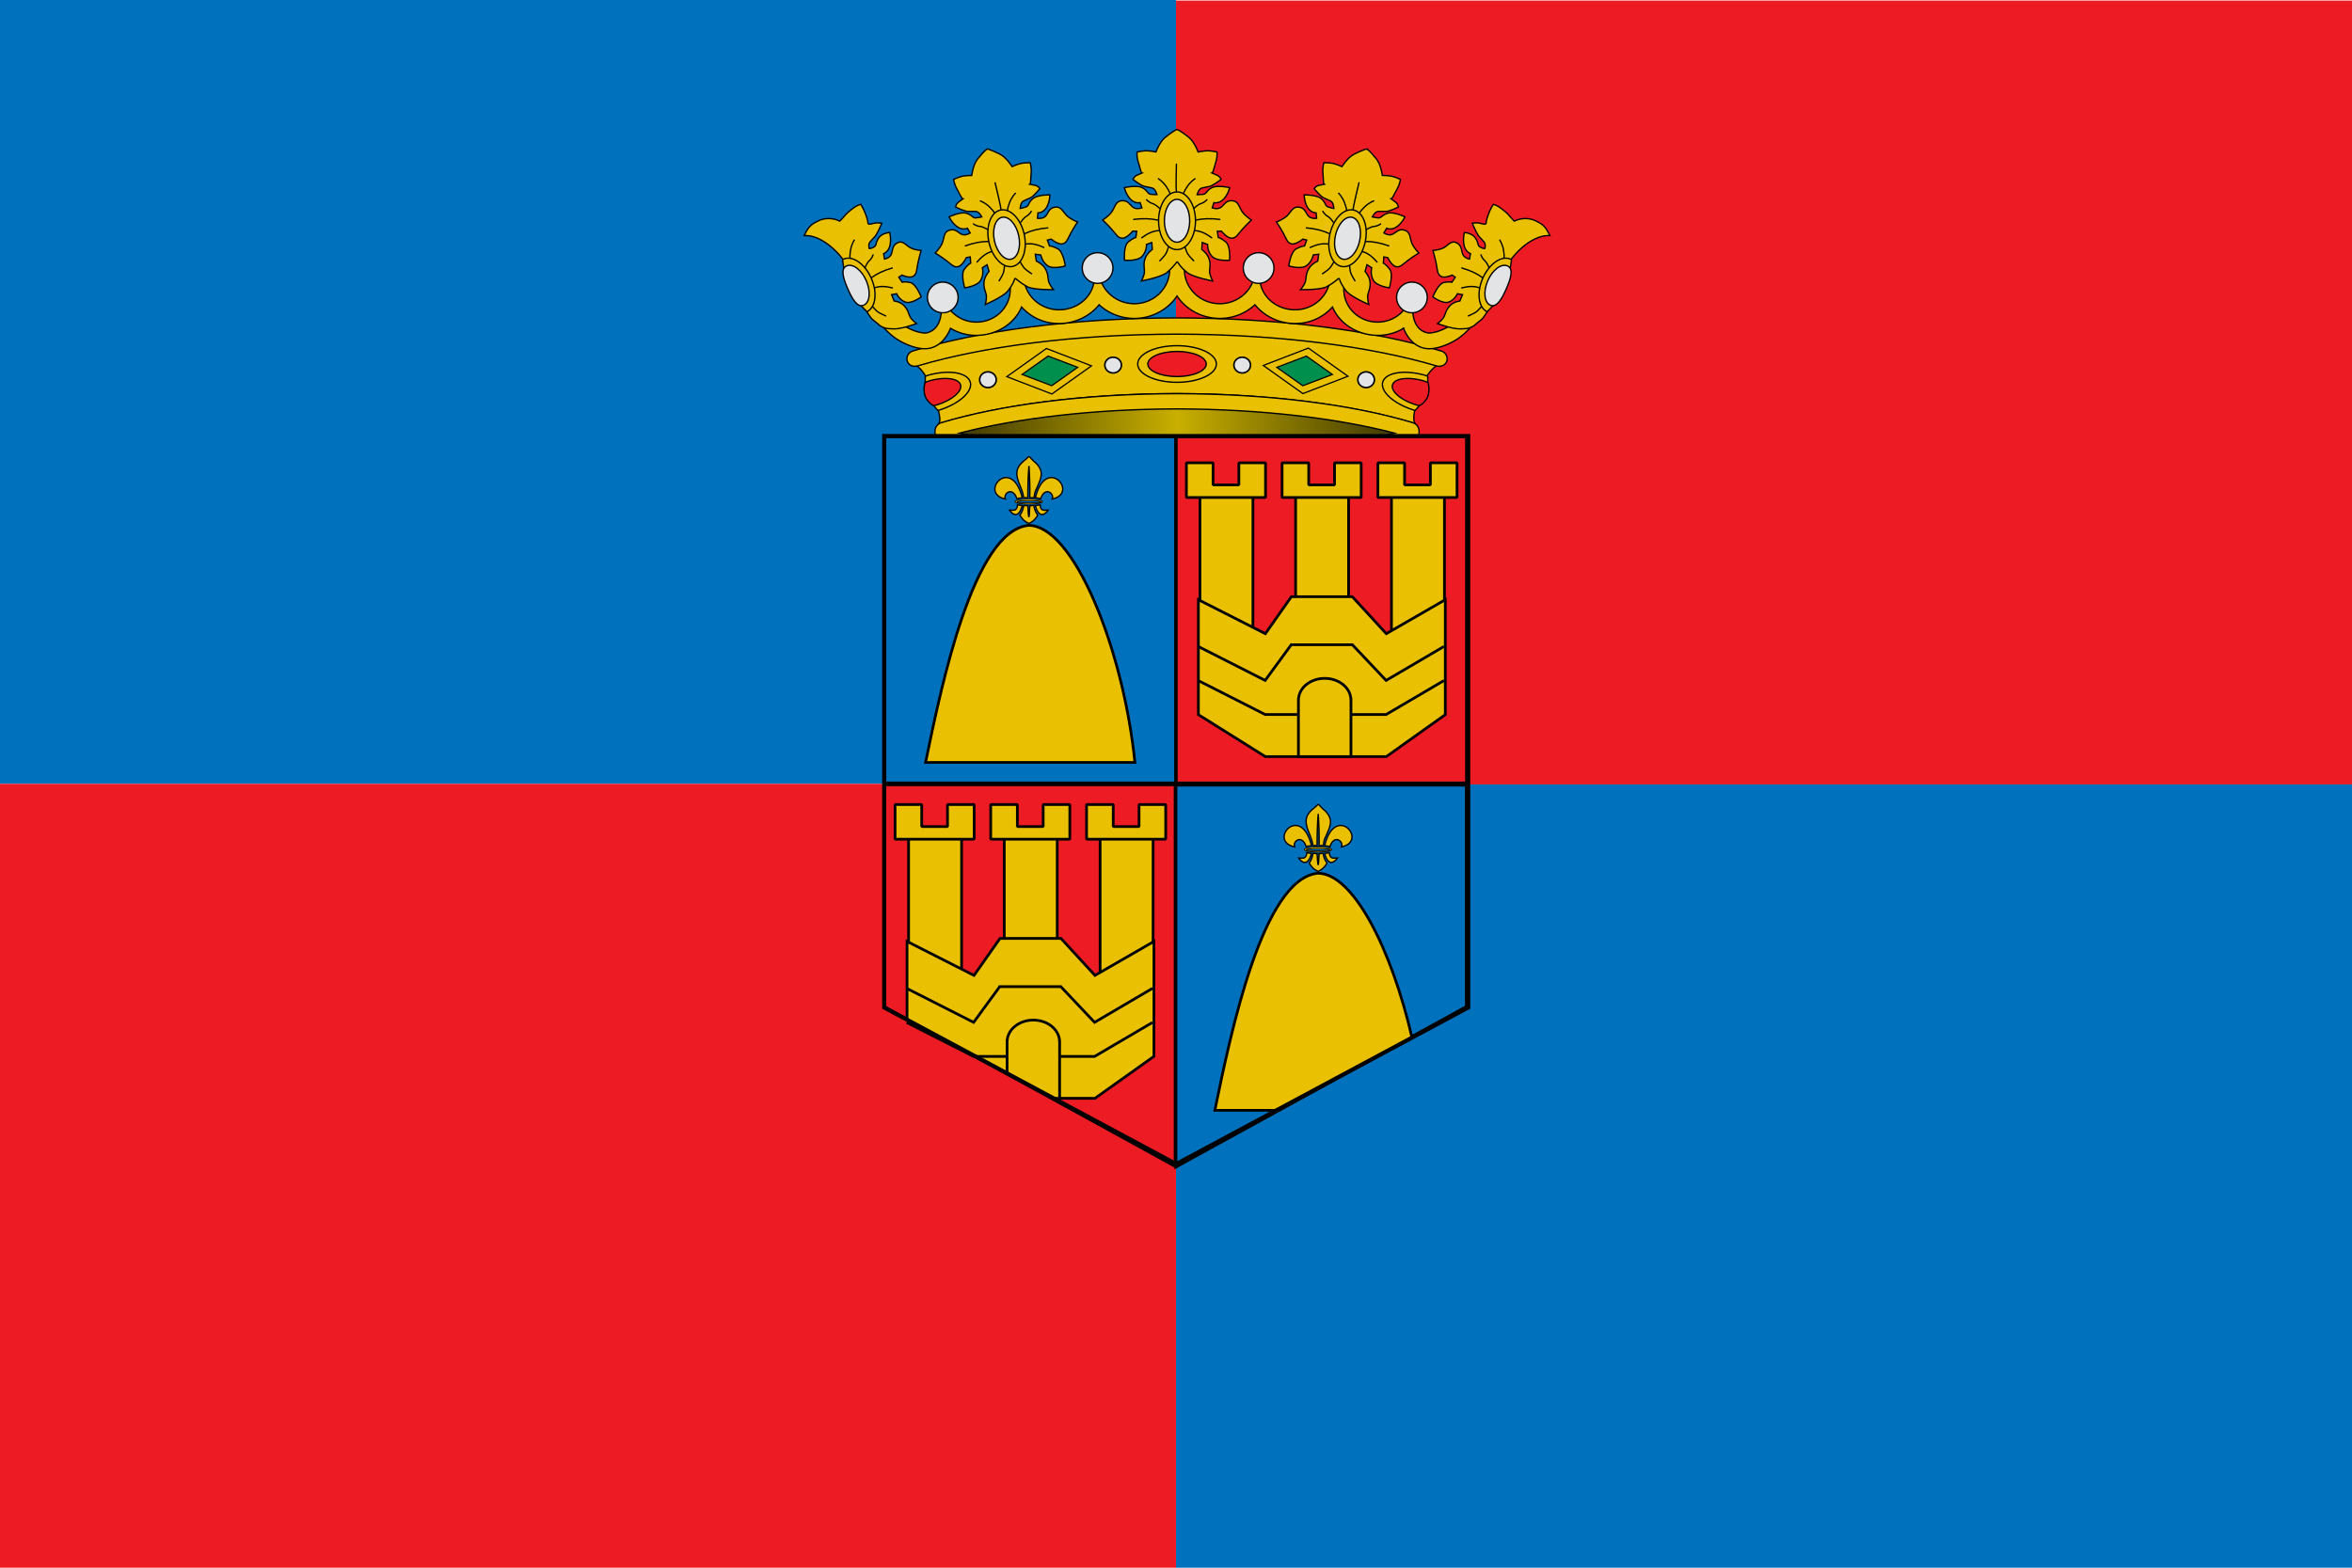 <svg xmlns="http://www.w3.org/2000/svg" xmlns:xlink="http://www.w3.org/1999/xlink" width="1200" height="800" version="1.0"><defs><linearGradient y2="343.12" x2="416.203" y1="343.12" x1="133.797" gradientTransform="translate(10.214 484.986)" gradientUnits="userSpaceOnUse" id="b" xlink:href="#a"/><linearGradient id="a"><stop style="stop-color:#403800;stop-opacity:1" offset="0"/><stop offset=".5" style="stop-color:#c8af00;stop-opacity:1"/><stop style="stop-color:#403900;stop-opacity:1" offset="1"/></linearGradient></defs><path style="fill:#0071bc;fill-opacity:1;fill-rule:evenodd;stroke:none;stroke-width:1px;stroke-linecap:butt;stroke-linejoin:miter;stroke-opacity:1" d="M0 0h600v400H0zM600 400h600v400H600z"/><path style="fill:#ed1c24;fill-opacity:1;fill-rule:evenodd;stroke:none;stroke-width:1px;stroke-linecap:butt;stroke-linejoin:miter;stroke-opacity:1" d="M600 .286h600v400H600zM0 400h600v400H0z"/><path style="font-size:12px;fill:#eac102;fill-opacity:1;stroke:#000;stroke-width:.877;stroke-miterlimit:4;stroke-dasharray:none;stroke-opacity:1" d="M284.706 674.39c-60.776.118-115.325 7.736-153.721 19.56 3.19-1.514-1.526-15.077-5.491-25.3-4.796-12.364-11.837-14.189-11.837-14.189 42.449-12.539 105.54-21.384 171.306-21.467 65.79.083 129.206 8.641 171.66 21.18 0 0-8.396 2.745-13.19 15.11-3.963 10.222-7.19 23.152-3.995 24.666-38.39-11.824-93.96-19.442-154.732-19.56" transform="matrix(.79 0 0 .79 375.21 -331.925)"/><path style="font-size:12px;fill:#eac102;fill-opacity:1;stroke:#000;stroke-width:.877;stroke-miterlimit:4;stroke-dasharray:none;stroke-opacity:1" d="M285.074 636.008c-65.767.104-124.857 7.929-167.306 20.488-2.83.848-5.823-.262-6.74-2.94-.917-2.681.606-5.758 3.436-6.626 42.632-13.076 103.246-21.286 170.624-21.424 67.394.123 128.24 8.348 170.876 21.424 2.83.868 4.354 3.945 3.436 6.627-.922 2.677-3.915 3.787-6.74 2.939-42.454-12.559-101.795-20.384-167.586-20.488" transform="matrix(.79 0 0 .79 375.21 -331.925)"/><path style="font-size:12px;fill:#eac102;fill-opacity:1;stroke:#000;stroke-width:.877;stroke-miterlimit:4;stroke-dasharray:none;stroke-opacity:1" d="m285.324 585.405 5.756 1.081c-.928 2.38-1.12 4.979-1.12 7.717 0 12.201 10.256 22.129 22.881 22.129 10.134 0 18.765-6.414 21.73-15.275.332.235 2.182-8.003 3.137-7.903.8.086.716 8.56 1.012 8.406 1.465 11.158 11.44 18.707 22.67 18.707 12.606 0 22.83-9.875 22.83-22.1a19.8 19.8 0 0 0-.174-2.7l7.165-7.257 3.85 9.248c-1.532 2.905-2.14 6.165-2.14 9.66 0 11.665 9.763 21.1 21.817 21.1 7.582 0 14.241-3.73 18.152-9.387l4.584-5.96-.033 7.31c0 7.342 3.035 13.93 10.046 15.092 0 0 8.05.508 18.713-8.051 10.672-8.559 16.55-15.648 16.55-15.648l.917 8.573s-8.855 13.997-18.498 19.702c-5.268 3.14-13.271 6.43-19.635 5.366-6.734-1.115-11.53-6.634-14.002-12.996a32.015 32.015 0 0 1-16.536 4.572c-13.042 0-24.764-7.31-29.4-18.315-5.999 6.616-14.353 10.685-24.15 10.685-10.415 0-19.954-4.792-25.934-12.154-5.877 5.471-13.867 8.846-22.67 8.846-11.53 0-21.814-5.773-27.644-14.485-5.821 8.712-16.096 14.485-27.607 14.485-8.799 0-16.807-3.375-22.689-8.846-5.956 7.362-15.514 12.154-25.925 12.154-9.801 0-18.156-4.07-24.16-10.685-4.63 11.005-16.347 18.315-29.394 18.315a31.906 31.906 0 0 1-16.512-4.572c-2.496 6.362-7.292 11.881-14.007 12.996-6.364 1.063-14.368-2.225-19.65-5.366-9.647-5.705-18.493-19.702-18.493-19.702l.927-8.573s5.882 7.09 16.536 15.648c10.672 8.573 18.713 8.051 18.713 8.051 7.01-1.163 10.04-7.75 10.04-15.092l-.033-7.31 4.585 5.96c3.906 5.658 10.588 9.387 18.156 9.387 12.05 0 21.813-9.435 21.813-21.1 0-3.495-.613-6.755-2.144-9.66l3.849-9.248 7.174 7.256a22.33 22.33 0 0 0-.173 2.7c0 12.226 10.209 22.1 22.825 22.1 11.248 0 21.204-7.548 22.67-18.706.314.153.23-8.32 1.026-8.406.946-.1 2.81 8.138 3.123 7.903 2.983 8.86 11.6 15.275 21.767 15.275 12.62 0 22.843-9.928 22.843-22.13 0-2.737-.159-5.337-1.1-7.716l5.966-1.081" transform="matrix(.79 0 0 .79 375.21 -331.925)"/><path style="font-size:12px;fill:#e3e4e5;fill-opacity:1;stroke:#000;stroke-width:.877;stroke-miterlimit:4;stroke-dasharray:none;stroke-opacity:1" d="M124.012 612.282c0-5.451 4.435-9.885 9.887-9.885 5.479 0 9.913 4.434 9.913 9.885a9.908 9.908 0 0 1-9.913 9.915c-5.452 0-9.887-4.434-9.887-9.915M224.012 593.282c0-5.451 4.435-9.885 9.887-9.885 5.479 0 9.913 4.434 9.913 9.885a9.908 9.908 0 0 1-9.913 9.915c-5.452 0-9.887-4.434-9.887-9.915M427.012 612.282c0-5.451 4.435-9.885 9.887-9.885 5.479 0 9.913 4.434 9.913 9.885a9.908 9.908 0 0 1-9.913 9.915c-5.452 0-9.887-4.434-9.887-9.915M328.012 593.282c0-5.451 4.435-9.885 9.887-9.885 5.479 0 9.913 4.434 9.913 9.885a9.908 9.908 0 0 1-9.913 9.915c-5.452 0-9.887-4.434-9.887-9.915" transform="matrix(.79 0 0 .79 375.21 -331.925)"/><path style="fill:#eac102;fill-opacity:1;fill-rule:evenodd;stroke:#000;stroke-width:.877;stroke-linecap:butt;stroke-linejoin:miter;stroke-miterlimit:4;stroke-dasharray:none;stroke-opacity:1" d="M285.09 503.767c-.891.266-4.226 2.532-7.407 5.032-3.705 2.91-6.094 9.53-6.094 9.53s-3.744-.78-6.125-.78-6.062.78-6.062.78-.395 2.908.843 6.782 1.565 6.49 2.438 6.781c0 0-1.523.675-3.375 1.47-1.852.793-2.531 2.687-2.531 2.687s5.024 3.97 7.406 4.5c2.381.529 2.883.533 5 1.062 2.117.53 3.062 4.281 3.062 4.281s-1.914.046-4.03-.218c-2.118-.265-1.95-2.506-5.563-4.313-3.614-1.807-11.438 0-11.438 0s.902 4.169 3.813 7.344c2.91 3.175 6.375 2.375 6.375 2.375l1.125 3.344s-3.485 1.338-5.75-.375c-2.227-1.684-3.046-4.484-7.157-4.22-4.297.277-4.477 4.34-6.593 7.25-2.117 2.911-5.844 5.188-5.844 5.188s3.52 3.343 6.031 6.22c3.02 3.458 3.902 5.53 6.813 5.53 2.91 0 6.562-4.562 6.562-4.562l2.594.094-.563 4s-1.762.291-4.937 2.937c-3.175 2.646-2.406 11.813-2.406 11.813s8.274.719 11.312-2.5c3.13-3.317 2.906-7.75 2.906-7.75l3.438-1.25.312 4.5s-3.723 2.545-4.78 6.25c-1.06 3.704-.343 4.78-.282 7.937.046 2.41-1.969 6.188-1.969 6.188s11.502-2.184 16-5.094c11.968-10.168 2.449-9.194 14 0 4.498 2.91 16 5.094 16 5.094s-2.015-3.779-1.969-6.188c.061-3.157.777-4.233-.28-7.937-1.06-3.705-4.782-6.25-4.782-6.25l.312-4.5 3.438 1.25s-.224 4.433 2.906 7.75c3.038 3.219 11.313 2.5 11.313 2.5s.769-9.167-2.407-11.813c-3.175-2.646-4.937-2.937-4.937-2.937l-.563-4 2.594-.094s3.683 4.562 6.594 4.562c2.91 0 3.76-2.072 6.781-5.53 2.511-2.877 6.031-6.22 6.031-6.22s-3.727-2.277-5.843-5.187c-2.117-2.91-2.297-6.974-6.594-7.25-4.11-.265-4.93 2.535-7.156 4.219-2.265 1.713-5.72.375-5.72.375l1.095-3.344s3.464.8 6.375-2.375c2.91-3.175 3.812-7.344 3.812-7.344s-7.824-1.807-11.437 0c-3.614 1.807-3.446 4.048-5.563 4.313-2.117.264-4.031.218-4.031.218s.946-3.752 3.062-4.28c2.117-.53 2.619-.534 5-1.063 2.382-.53 7.407-4.5 7.407-4.5s-.68-1.894-2.532-2.688c-1.852-.794-3.375-1.469-3.375-1.469.873-.29 1.2-2.907 2.438-6.78 1.238-3.875.844-6.782.844-6.782s-3.682-.781-6.063-.781-6.125.78-6.125.78-2.39-6.62-6.094-9.53c-2.426-1.744-4.897-4.025-7.656-5.032z" transform="matrix(.79 0 0 .79 375.21 -331.925)"/><path style="fill:none;fill-rule:evenodd;stroke:#000;stroke-width:.877;stroke-linecap:round;stroke-linejoin:miter;stroke-miterlimit:4;stroke-dasharray:none;stroke-opacity:1" d="M279.995 578.753s-1.095 3.722-1.97 5.255c-.877 1.533-3.942 4.599-3.942 4.599M273.426 569.117c-4.314.246-7.757 2.311-10.95 4.599M272.769 562.33c-4.35-.98-9.448-1.21-15.548-.439M273.864 554.665s-2.409-2.409-4.599-3.066c-2.19-.657-3.722-2.409-3.722-2.409M284.813 543.716c-.438-1.095 0-17.518 0-17.518M280.652 545.249s-.15-1.21-2.409-4.599c-2.19-3.284-5.036-5.036-5.036-5.036M290.068 578.753s1.095 3.722 1.97 5.255c.877 1.533 3.942 4.599 3.942 4.599M296.637 569.117c4.314.246 7.757 2.311 10.95 4.599M297.294 562.33c4.35-.98 9.448-1.21 15.548-.439M296.2 554.665s2.408-2.409 4.598-3.066 3.723-2.409 3.723-2.409M289.411 545.249s.15-1.21 2.409-4.599c2.19-3.284 5.036-5.036 5.036-5.036" transform="matrix(.79 0 0 .79 375.21 -331.925)"/><path d="M273.29 562.752c0-10.303 5.336-18.614 11.913-18.614s11.935 8.311 11.935 18.614c0 10.311-5.336 18.65-11.935 18.65-6.577 0-11.913-8.34-11.913-18.65" style="font-size:12px;fill:#eac102;fill-opacity:1;stroke:#000;stroke-width:.877;stroke-miterlimit:4;stroke-dasharray:none;stroke-opacity:1" transform="matrix(.79 0 0 .79 375.21 -331.925)"/><path style="font-size:12px;fill:#e3e4e5;fill-opacity:1;stroke:#000;stroke-width:.877;stroke-miterlimit:4;stroke-dasharray:none;stroke-opacity:1" d="M277.031 562.756c0-7.652 3.662-13.825 8.175-13.825 4.514 0 8.191 6.173 8.191 13.825 0 7.66-3.662 13.853-8.19 13.853-4.514 0-8.176-6.194-8.176-13.853" transform="matrix(.79 0 0 .79 375.21 -331.925)"/><path d="M407.758 516.38c-.909.074-4.583 1.592-8.16 3.37-4.164 2.07-7.86 8.04-7.86 8.04s-3.417-1.544-5.696-2.04c-2.278-.497-5.967-.502-5.967-.502s-.997 2.758-.638 6.801c.36 4.044.115 6.668.888 7.135 0 0-1.6.341-3.542.73-1.942.39-2.995 2.098-2.995 2.098s3.962 4.928 6.128 5.942c2.166 1.014 2.646 1.123 4.558 2.082 1.913.958 2.019 4.821 2.019 4.821s-1.842-.354-3.811-1.054c-1.97-.7-1.331-2.855-4.404-5.375-3.073-2.519-10.945-2.386-10.945-2.386s-.025 4.26 2.084 7.97 5.594 3.651 5.594 3.651l.364 3.502s-3.62.58-5.422-1.566c-1.772-2.11-1.96-5.016-5.95-5.615-4.17-.627-5.208 3.305-7.853 5.707-2.646 2.402-6.697 3.85-6.697 3.85s2.656 4 4.446 7.334c2.153 4.01 2.555 6.218 5.34 6.826 2.786.607 7.252-3.089 7.252-3.089l2.462.633-1.39 3.79s-1.749-.082-5.35 1.84c-3.603 1.923-4.82 11.04-4.82 11.04s7.765 2.43 11.358-.082c3.701-2.588 4.432-6.966 4.432-6.966l3.555-.504-.66 4.462s-4.104 1.71-5.906 5.109c-1.802 3.398-1.346 4.599-1.96 7.696-.469 2.364-3.202 5.635-3.202 5.635s11.471.267 16.395-1.638c13.62-7.438 4.302-8.473 13.397 2.921 3.684 3.782 14.225 8.315 14.225 8.315s-1.123-4.112-.565-6.456c.73-3.072 1.645-3.974 1.422-7.814-.224-3.84-3.244-7.104-3.244-7.104l1.258-4.332 3.023 1.94s-1.158 4.284 1.13 8.178c2.22 3.779 10.292 4.803 10.292 4.803s2.689-8.796.214-12.044c-2.474-3.248-4.099-3.9-4.099-3.9l.314-4.026 2.502.45s2.553 5.226 5.338 5.834c2.785.607 4.04-1.24 7.667-3.99 3.016-2.286 7.097-4.817 7.097-4.817s-3.082-3.002-4.487-6.288c-1.406-3.285-.712-7.292-4.765-8.46-3.877-1.116-5.258 1.449-7.747 2.63-2.532 1.2-5.552-.828-5.552-.828l1.759-3.038s3.145 1.504 6.606-.99c3.462-2.496 5.213-6.38 5.213-6.38s-7.102-3.398-10.945-2.387c-3.842 1.012-4.16 3.236-6.241 3.053-2.082-.183-3.904-.627-3.904-.627s1.704-3.469 3.842-3.544c2.139-.076 2.62.025 5.011.005 2.392-.02 8.046-2.851 8.046-2.851s-.246-1.992-1.85-3.154c-1.603-1.162-2.916-2.14-2.916-2.14.897-.102 1.767-2.59 3.777-6.117 2.01-3.526 2.252-6.45 2.252-6.45s-3.356-1.53-5.635-2.027c-2.278-.497-6.027-.515-6.027-.515s-.876-6.967-3.8-10.584c-1.951-2.21-3.83-4.954-6.255-6.513z" style="fill:#eac102;fill-opacity:1;fill-rule:evenodd;stroke:#000;stroke-width:.877;stroke-linecap:butt;stroke-linejoin:miter;stroke-miterlimit:4;stroke-dasharray:none;stroke-opacity:1" transform="matrix(.79 0 0 .79 375.21 -331.925)"/><path d="M386.908 588.58s-1.841 3.409-3.006 4.724c-1.164 1.315-4.751 3.67-4.751 3.67M382.674 577.796c-4.18-.66-7.914.639-11.457 2.208M383.492 571.026c-3.953-1.864-8.783-3.153-14.784-3.672M386.173 563.766s-1.792-2.856-3.748-3.954c-1.955-1.1-3.049-3.13-3.049-3.13M398.982 555.353c-.186-1.16 3.733-17.116 3.733-17.116M394.674 555.983s.115-1.213-1.325-4.996c-1.395-3.666-3.746-5.971-3.746-5.971M396.547 590.682s.254 3.866.766 5.546c.512 1.68 2.792 5.316 2.792 5.316M404.886 582.64c4.075 1.14 6.93 3.875 9.497 6.777M406.96 576.144c4.37-.05 9.299.79 14.971 2.816M407.546 568.427s2.818-1.85 5.053-2.036c2.236-.185 4.076-1.577 4.076-1.577M403.056 557.81s.4-1.15 3.285-3.99c2.795-2.752 5.892-3.87 5.892-3.87" style="fill:none;fill-rule:evenodd;stroke:#000;stroke-width:.877;stroke-linecap:round;stroke-linejoin:miter;stroke-miterlimit:4;stroke-dasharray:none;stroke-opacity:1" transform="matrix(.79 0 0 .79 375.21 -331.925)"/><path style="font-size:12px;fill:#eac102;fill-opacity:1;stroke:#000;stroke-width:.877;stroke-miterlimit:4;stroke-dasharray:none;stroke-opacity:1" d="M383.9 571.548c2.195-10.066 9.073-17.073 15.366-15.7 6.293 1.372 9.65 10.61 7.455 20.676-2.197 10.074-9.08 17.108-15.394 15.731-6.293-1.372-9.623-10.633-7.427-20.707" transform="matrix(.79 0 0 .79 375.21 -331.925)"/><path d="M387.48 572.333c1.63-7.476 6.45-12.744 10.768-11.802 4.319.942 6.522 7.74 4.892 15.217-1.632 7.483-6.455 12.77-10.789 11.825-4.318-.942-6.503-7.757-4.871-15.24" style="font-size:12px;fill:#e3e4e5;fill-opacity:1;stroke:#000;stroke-width:.877;stroke-miterlimit:4;stroke-dasharray:none;stroke-opacity:1" transform="matrix(.79 0 0 .79 375.21 -331.925)"/><path style="fill:#eac102;fill-opacity:1;fill-rule:evenodd;stroke:#000;stroke-width:.877;stroke-linecap:butt;stroke-linejoin:miter;stroke-miterlimit:4;stroke-dasharray:none;stroke-opacity:1" d="M162.67 516.38c.909.074 4.583 1.592 8.16 3.37 4.164 2.07 7.861 8.04 7.861 8.04s3.416-1.544 5.695-2.04c2.278-.497 5.967-.502 5.967-.502s.997 2.758.638 6.801c-.36 4.044-.115 6.668-.888 7.135 0 0 1.601.341 3.542.73 1.942.39 2.995 2.098 2.995 2.098s-3.962 4.928-6.128 5.942c-2.166 1.014-2.645 1.123-4.558 2.082-1.913.958-2.019 4.821-2.019 4.821s1.842-.354 3.811-1.054c1.97-.7 1.331-2.855 4.404-5.375 3.073-2.519 10.945-2.386 10.945-2.386s.025 4.26-2.084 7.97c-2.108 3.71-5.594 3.651-5.594 3.651l-.364 3.502s3.62.58 5.422-1.566c1.772-2.11 1.96-5.016 5.95-5.615 4.17-.627 5.208 3.305 7.853 5.707 2.646 2.402 6.698 3.85 6.698 3.85s-2.656 4-4.447 7.334c-2.153 4.01-2.555 6.218-5.34 6.826-2.786.607-7.252-3.089-7.252-3.089l-2.462.633 1.39 3.79s1.749-.082 5.35 1.84c3.603 1.923 4.82 11.04 4.82 11.04s-7.765 2.43-11.358-.082c-3.701-2.588-4.432-6.966-4.432-6.966l-3.555-.504.66 4.462s4.104 1.71 5.906 5.109c1.802 3.398 1.346 4.599 1.96 7.696.47 2.364 3.202 5.635 3.202 5.635s-11.47.267-16.395-1.638c-13.62-7.438-4.302-8.473-13.397 2.921-3.684 3.782-14.225 8.315-14.225 8.315s1.123-4.112.565-6.456c-.73-3.072-1.645-3.974-1.422-7.814.224-3.84 3.244-7.104 3.244-7.104l-1.258-4.332-3.023 1.94s1.159 4.284-1.13 8.178c-2.22 3.779-10.292 4.803-10.292 4.803s-2.689-8.796-.214-12.044c2.474-3.248 4.099-3.9 4.099-3.9l-.314-4.026-2.502.45s-2.553 5.226-5.338 5.834c-2.785.607-4.04-1.24-7.667-3.99-3.016-2.286-7.096-4.817-7.096-4.817s3.08-3.002 4.486-6.288c1.406-3.285.712-7.292 4.765-8.46 3.877-1.116 5.258 1.449 7.747 2.63 2.532 1.2 5.552-.828 5.552-.828l-1.759-3.038s-3.144 1.504-6.606-.99c-3.462-2.496-5.213-6.38-5.213-6.38s7.102-3.398 10.945-2.387c3.843 1.012 4.16 3.236 6.241 3.053 2.082-.183 3.904-.627 3.904-.627s-1.704-3.469-3.842-3.544c-2.139-.076-2.62.025-5.011.005-2.392-.02-8.046-2.851-8.046-2.851s.246-1.992 1.85-3.154c1.603-1.162 2.916-2.14 2.916-2.14-.897-.102-1.767-2.59-3.777-6.117-2.01-3.526-2.252-6.45-2.252-6.45s3.356-1.53 5.635-2.027c2.279-.497 6.027-.515 6.027-.515s.876-6.967 3.8-10.584c1.952-2.21 3.83-4.954 6.255-6.513z" transform="matrix(.79 0 0 .79 375.21 -331.925)"/><path style="fill:none;fill-rule:evenodd;stroke:#000;stroke-width:.877;stroke-linecap:round;stroke-linejoin:miter;stroke-miterlimit:4;stroke-dasharray:none;stroke-opacity:1" d="M183.52 588.58s1.841 3.409 3.006 4.724c1.165 1.315 4.751 3.67 4.751 3.67M187.754 577.796c4.18-.66 7.914.639 11.457 2.208M186.936 571.026c3.953-1.864 8.783-3.153 14.784-3.672M184.256 563.766s1.791-2.856 3.747-3.954c1.955-1.1 3.049-3.13 3.049-3.13M171.446 555.353c.186-1.16-3.732-17.116-3.732-17.116M175.754 555.983s-.115-1.213 1.325-4.996c1.396-3.666 3.746-5.971 3.746-5.971M173.881 590.682s-.254 3.866-.766 5.546c-.511 1.68-2.792 5.316-2.792 5.316M165.542 582.64c-4.075 1.14-6.93 3.875-9.497 6.777M163.468 576.144c-4.37-.05-9.299.79-14.971 2.816M162.882 568.427s-2.818-1.85-5.053-2.036c-2.236-.185-4.076-1.577-4.076-1.577M167.372 557.81s-.4-1.15-3.285-3.99c-2.795-2.752-5.892-3.87-5.892-3.87" transform="matrix(.79 0 0 .79 375.21 -331.925)"/><path d="M186.528 571.548c-2.195-10.066-9.073-17.073-15.366-15.7-6.293 1.372-9.65 10.61-7.455 20.676 2.197 10.074 9.08 17.108 15.394 15.731 6.293-1.372 9.624-10.633 7.427-20.707" style="font-size:12px;fill:#eac102;fill-opacity:1;stroke:#000;stroke-width:.877;stroke-miterlimit:4;stroke-dasharray:none;stroke-opacity:1" transform="matrix(.79 0 0 .79 375.21 -331.925)"/><path style="font-size:12px;fill:#e3e4e5;fill-opacity:1;stroke:#000;stroke-width:.877;stroke-miterlimit:4;stroke-dasharray:none;stroke-opacity:1" d="M182.949 572.333c-1.63-7.476-6.45-12.744-10.769-11.802-4.319.942-6.522 7.74-4.892 15.217 1.632 7.483 6.456 12.77 10.789 11.825 4.318-.942 6.503-7.757 4.872-15.24" transform="matrix(.79 0 0 .79 375.21 -331.925)"/><path style="fill:#eac102;fill-opacity:1;fill-rule:evenodd;stroke:#000;stroke-width:.877;stroke-linecap:butt;stroke-linejoin:miter;stroke-miterlimit:4;stroke-dasharray:none;stroke-opacity:1" d="M93.27 630.488c3.106 1.735 4.004 1.999 8.741 2.092 4.865.353 15-3.406 15-3.406s-3.242-2.345-4.25-4.5c-1.321-2.825-1.232-4.15-3.687-6.907-2.456-2.756-6.532-3.156-6.532-3.156l-1.687-4.125 3.281-.594s1.742 4.017 5.688 5.407c3.829 1.348 10.156-3.375 10.156-3.375s-3.372-8.477-7.063-9.25c-3.69-.773-5.218-.188-5.218-.188l-2.188-3.25 2.031-1.375s4.92 2.22 7.25.781c2.33-1.438 2.114-3.696 3.032-8.25.762-3.787 2.125-8.468 2.125-8.468s-3.949-.189-6.907-1.72c-2.958-1.53-4.877-5.034-8.437-3.155-3.406 1.797-2.855 4.69-3.906 7.28-1.07 2.637-4.407 3.157-4.407 3.157l-.593-3.5s3.14-1 4.093-5.25c.953-4.249-.156-8.375-.156-8.375s-5.114.306-7.223 3.692c-2.109 3.385-1.03 4.134-2.61 5.414-1.58 1.28-3.366 1.221-3.366 1.221s-.871-2.831.594-4.346c1.465-1.514 1.129-1.407 2.806-3.053 1.677-1.645 4.694-8.929 4.694-8.929s-2.085-.371-3.913-.158c-1.827.212-4.39 1.306-4.876.375-.487-.932.168-.809-1.307-5.073-1.475-4.264-3.476-7.326-3.476-7.326-2.453.613-4.19 1.856-7.334 4.427-3.144 2.571-2.152 2.279-6.239 6.412-3.276-1.698-8.765-2.614-13.781-.194-4.777 2.305-6.367 3.677-9.157 9.512 8.717-.394 17.921 6.427 24.313 14.432.917 1.229 1.807 2.616 2.688 4.125a76.645 76.645 0 0 1 2.562 4.813c1.667 3.391 3.243 7.087 4.656 10.656a330.118 330.118 0 0 1 3.75 10 28.897 28.897 0 0 0 2.125 4.563c.872 1.521 1.908 3.044 3 4.53.921 1.255 4.726 3.844 5.728 5.034z" transform="matrix(.79 0 0 .79 375.21 -331.925)"/><path style="fill:none;fill-rule:evenodd;stroke:#000;stroke-width:.877;stroke-linecap:round;stroke-linejoin:miter;stroke-miterlimit:4;stroke-dasharray:none;stroke-opacity:1" d="M87.963 617.423s2.444 2.997 3.824 4.07c1.38 1.072 5.296 2.715 5.296 2.715M89.905 606.078c3.891-1.42 7.74-.839 11.458.042M87.782 599.6c3.434-2.558 7.826-4.713 13.497-6.332M83.769 592.986s1.16-3.129 2.824-4.567c1.664-1.437 2.315-3.63 2.315-3.63M74.053 586.937s-.35-1.167.288-5.138c.618-3.848 2.424-6.541 2.424-6.541" transform="matrix(.79 0 0 .79 375.21 -331.925)"/><path style="font-size:12px;fill:#eac102;fill-opacity:1;stroke:#000;stroke-width:.877;stroke-miterlimit:4;stroke-dasharray:none;stroke-opacity:1" d="M85.011 621.517c5.54-2.724 6.842-12.18 2.813-21.468-4.1-9.452-12.124-15.04-17.907-12.532-.256.111-.449.33-.687.47.207 1.527.147 1.535.437 3.343.478 2.975 1.062 6.17 1.75 9.062.689 2.892 1.494 5.488 2.375 7.25.882 1.763 2.197 3.69 3.657 5.563 1.46 1.873 3.056 3.696 4.562 5.312 1.615 1.734 1.967 2 3 3z" transform="matrix(.79 0 0 .79 375.21 -331.925)"/><path d="M72.484 606.545c-3.045-7.02-4.632-12.905-.663-14.626 3.968-1.722 9.659 2.54 12.704 9.56 3.047 7.025 2.292 14.104-1.69 15.831-3.969 1.722-7.303-3.739-10.35-10.765" style="font-size:12px;fill:#e3e4e5;fill-opacity:1;stroke:#000;stroke-width:.877;stroke-miterlimit:4;stroke-dasharray:none;stroke-opacity:1" transform="matrix(.79 0 0 .79 375.21 -331.925)"/><path d="M477.158 630.488c-3.106 1.735-4.004 1.999-8.74 2.092-4.866.353-15-3.406-15-3.406s3.24-2.345 4.25-4.5c1.32-2.825 1.232-4.15 3.687-6.907 2.455-2.756 6.53-3.156 6.53-3.156l1.688-4.125-3.28-.594s-1.743 4.017-5.688 5.407c-3.83 1.348-10.157-3.375-10.157-3.375s3.372-8.477 7.063-9.25c3.69-.773 5.219-.188 5.219-.188l2.187-3.25-2.031-1.375s-4.92 2.22-7.25.781c-2.33-1.438-2.114-3.696-3.031-8.25-.763-3.787-2.125-8.468-2.125-8.468s3.948-.189 6.906-1.72c2.958-1.53 4.877-5.034 8.437-3.155 3.406 1.797 2.855 4.69 3.907 7.28 1.07 2.637 4.406 3.157 4.406 3.157l.594-3.5s-3.142-1-4.094-5.25c-.953-4.249.156-8.375.156-8.375s5.114.306 7.223 3.692c2.11 3.385 1.03 4.134 2.61 5.414 1.58 1.28 3.366 1.221 3.366 1.221s.872-2.831-.594-4.346c-1.465-1.514-1.129-1.407-2.806-3.053-1.677-1.645-4.694-8.929-4.694-8.929s2.085-.371 3.913-.158c1.827.212 4.39 1.306 4.876.375.487-.932-.168-.809 1.307-5.073 1.475-4.264 3.476-7.326 3.476-7.326 2.453.613 4.19 1.856 7.334 4.427 3.144 2.571 2.152 2.279 6.24 6.412 3.275-1.698 8.764-2.614 13.78-.194 4.777 2.305 6.367 3.677 9.157 9.512-8.717-.394-17.921 6.427-24.313 14.432-.917 1.229-1.807 2.616-2.687 4.125a76.646 76.646 0 0 0-2.563 4.813c-1.667 3.391-3.243 7.087-4.656 10.656a330.121 330.121 0 0 0-3.75 10 28.897 28.897 0 0 1-2.125 4.563c-.872 1.521-1.908 3.044-3 4.53-.921 1.255-4.726 3.844-5.728 5.034z" style="fill:#eac102;fill-opacity:1;fill-rule:evenodd;stroke:#000;stroke-width:.877;stroke-linecap:butt;stroke-linejoin:miter;stroke-miterlimit:4;stroke-dasharray:none;stroke-opacity:1" transform="matrix(.79 0 0 .79 375.21 -331.925)"/><path d="M482.465 617.423s-2.444 2.997-3.824 4.07c-1.38 1.072-5.296 2.715-5.296 2.715M480.523 606.078c-3.891-1.42-7.74-.839-11.458.042M482.646 599.6c-3.434-2.558-7.826-4.713-13.497-6.332M486.66 592.986s-1.16-3.129-2.825-4.567c-1.664-1.437-2.314-3.63-2.314-3.63M496.375 586.937s.35-1.167-.288-5.138c-.618-3.848-2.424-6.541-2.424-6.541" style="fill:none;fill-rule:evenodd;stroke:#000;stroke-width:.877;stroke-linecap:round;stroke-linejoin:miter;stroke-miterlimit:4;stroke-dasharray:none;stroke-opacity:1" transform="matrix(.79 0 0 .79 375.21 -331.925)"/><path d="M485.417 621.517c-5.54-2.724-6.841-12.18-2.812-21.468 4.1-9.452 12.123-15.04 17.906-12.532.256.111.449.33.687.47-.206 1.527-.147 1.535-.437 3.343-.478 2.975-1.062 6.17-1.75 9.062-.689 2.892-1.494 5.488-2.375 7.25-.882 1.763-2.197 3.69-3.656 5.563-1.46 1.873-3.057 3.696-4.563 5.312-1.615 1.734-1.967 2-3 3z" style="font-size:12px;fill:#eac102;fill-opacity:1;stroke:#000;stroke-width:.877;stroke-miterlimit:4;stroke-dasharray:none;stroke-opacity:1" transform="matrix(.79 0 0 .79 375.21 -331.925)"/><path style="font-size:12px;fill:#e3e4e5;fill-opacity:1;stroke:#000;stroke-width:.877;stroke-miterlimit:4;stroke-dasharray:none;stroke-opacity:1" d="M497.944 606.545c3.045-7.02 4.632-12.905.663-14.626-3.968-1.722-9.658 2.54-12.703 9.56-3.048 7.025-2.293 14.104 1.69 15.831 3.968 1.722 7.302-3.739 10.35-10.765" transform="matrix(.79 0 0 .79 375.21 -331.925)"/><path style="font-size:12px;fill:#eac102;fill-opacity:1;stroke:#000;stroke-width:.877;stroke-miterlimit:4;stroke-dasharray:none;stroke-opacity:1" d="M285.25 723.79c-60.057-.088-113.857-7.198-152.247-18.761-2.811-.853-4.28-3.427-4.118-6.09-.049-2.588 1.4-4.935 4.118-5.754 38.39-11.547 92.19-18.657 152.247-18.746 60.046.089 113.806 7.199 152.202 18.746 2.717.819 4.142 3.166 4.093 5.755.148 2.662-1.302 5.236-4.093 6.089-38.396 11.563-92.156 18.673-152.202 18.761" transform="matrix(.79 0 0 .79 375.21 -331.925)"/><path style="font-size:12px;fill:url(#b);fill-opacity:1;stroke:#000;stroke-width:.877;stroke-miterlimit:4;stroke-dasharray:none" d="M285.088 715.911c-54.199-.069-103.186-6.326-140.477-15.96 37.291-9.65 86.278-15.547 140.477-15.65 54.19.103 103.438 6 140.73 15.65-37.292 9.634-86.54 15.891-140.73 15.96" transform="matrix(.79 0 0 .79 375.21 -331.925)"/><path style="font-size:12px;fill:#eac102;fill-opacity:1;stroke:#000;stroke-width:.877;stroke-miterlimit:4;stroke-dasharray:none;stroke-opacity:1" d="M285.19 667.11c-14.05 0-25.384-5.292-25.384-11.815 0-6.522 11.334-11.836 25.383-11.836 14.062 0 25.433 5.292 25.433 11.836 0 6.523-11.371 11.815-25.433 11.815" transform="matrix(.79 0 0 .79 375.21 -331.925)"/><path d="M285.196 663.4c-10.435 0-18.854-3.632-18.854-8.108 0-4.476 8.419-8.123 18.854-8.123 10.444 0 18.89 3.632 18.89 8.123 0 4.476-8.446 8.108-18.89 8.108" style="font-size:12px;fill:#ed1c24;fill-opacity:1;stroke:#000;stroke-width:.877;stroke-miterlimit:4;stroke-dasharray:none;stroke-opacity:1" transform="matrix(.79 0 0 .79 375.21 -331.925)"/><path style="font-size:12px;fill:#eac102;fill-opacity:1;stroke:#000;stroke-width:.877;stroke-miterlimit:4;stroke-dasharray:none;stroke-opacity:1" d="M447.12 663.229c-.479-.154-.853-.388-1.343-.531-13.486-3.939-25.86-2.011-27.688 4.25-1.82 6.234 7.512 14.417 20.906 18.375.675-.825 1.403-1.503 2.032-2.375.944-1.313 1.836-2.646 2.593-4.032a25.816 25.816 0 0 0 1.844-4.218c.444-1.332.799-2.7 1.063-4.032a38.08 38.08 0 0 0 .562-3.906c.118-1.278.021-2.347.031-3.531z" transform="matrix(.79 0 0 .79 375.21 -331.925)"/><path style="font-size:12px;fill:#ed1c24;fill-opacity:1;stroke:#000;stroke-width:.877;stroke-miterlimit:4;stroke-dasharray:none;stroke-opacity:1" d="M447.34 667.26c-.888-.324-1.65-.724-2.595-1-10.016-2.925-19.12-1.796-20.375 2.5-1.254 4.296 5.796 10.169 15.813 13.094.605.176 1.153.196 1.75.344.799-.598 1.63-1.108 2.344-1.813a14.831 14.831 0 0 0 1.78-2.094 9.763 9.763 0 0 0 1.188-2.343c.286-.825.47-1.71.563-2.625.093-.916.116-1.862.062-2.813-.063-1.118-.332-2.166-.53-3.25z" transform="matrix(.79 0 0 .79 375.21 -331.925)"/><path d="M122.64 663.229c.48-.154.854-.388 1.344-.531 13.486-3.939 25.86-2.011 27.688 4.25 1.82 6.234-7.512 14.417-20.906 18.375-.675-.825-1.403-1.503-2.032-2.375-.944-1.313-1.836-2.646-2.593-4.032a25.816 25.816 0 0 1-1.844-4.218 33.254 33.254 0 0 1-1.063-4.032 38.08 38.08 0 0 1-.562-3.906c-.118-1.278-.021-2.347-.031-3.531z" style="font-size:12px;fill:#eac102;fill-opacity:1;stroke:#000;stroke-width:.877;stroke-miterlimit:4;stroke-dasharray:none;stroke-opacity:1" transform="matrix(.79 0 0 .79 375.21 -331.925)"/><path d="M122.422 667.26c.887-.324 1.65-.724 2.594-1 10.016-2.925 19.12-1.796 20.375 2.5 1.254 4.296-5.796 10.169-15.813 13.094-.605.176-1.153.196-1.75.344-.799-.598-1.63-1.108-2.344-1.813a14.831 14.831 0 0 1-1.78-2.094 9.763 9.763 0 0 1-1.188-2.343 11.667 11.667 0 0 1-.563-2.625 17.865 17.865 0 0 1-.062-2.813c.063-1.118.332-2.166.53-3.25z" style="font-size:12px;fill:#ed1c24;fill-opacity:1;stroke:#000;stroke-width:.877;stroke-miterlimit:4;stroke-dasharray:none;stroke-opacity:1" transform="matrix(.79 0 0 .79 375.21 -331.925)"/><path style="font-size:12px;fill:#e3e4e5;fill-opacity:1;stroke:#000;stroke-width:1.053;stroke-miterlimit:4;stroke-dasharray:none;stroke-opacity:1" d="M238.571 655.993c0-2.8 2.402-5.078 5.36-5.078 2.978 0 5.384 2.278 5.384 5.078 0 2.796-2.406 5.094-5.384 5.094-2.958 0-5.36-2.298-5.36-5.094M157.727 665.436c0-2.801 2.406-5.079 5.36-5.079 2.978 0 5.379 2.278 5.379 5.079 0 2.815-2.401 5.093-5.38 5.093-2.953 0-5.36-2.278-5.36-5.093M321.93 655.993c0-2.8 2.407-5.078 5.365-5.078 2.974 0 5.38 2.278 5.38 5.078 0 2.796-2.406 5.094-5.38 5.094-2.958 0-5.364-2.298-5.364-5.094M401.962 665.436c0-2.801 2.407-5.079 5.36-5.079 2.978 0 5.38 2.278 5.38 5.079 0 2.815-2.402 5.093-5.38 5.093-2.953 0-5.36-2.278-5.36-5.093" transform="matrix(.79 0 0 .79 375.21 -331.925)"/><path transform="matrix(.738 .284 -.644 .458 375.21 -331.925)" style="fill:#eac102;fill-opacity:1;fill-rule:evenodd;stroke:#000;stroke-width:.961;stroke-linecap:round;stroke-linejoin:miter;marker:none;stroke-miterlimit:4;stroke-dasharray:none;stroke-dashoffset:0;stroke-opacity:1;visibility:visible;display:inline;overflow:visible" d="M769.74 635.716h31.169v31.373H769.74z"/><path style="fill:#008f4c;fill-opacity:1;fill-rule:evenodd;stroke:#000;stroke-width:.963;stroke-linecap:round;stroke-linejoin:miter;marker:none;stroke-miterlimit:4;stroke-dasharray:none;stroke-dashoffset:0;stroke-opacity:1;visibility:visible;display:inline;overflow:visible" transform="matrix(.739 .281 -.645 .456 375.21 -331.925)" d="M779.653 645.93h20.437v20.57h-20.437z"/><path style="fill:#eac102;fill-opacity:1;fill-rule:evenodd;stroke:#000;stroke-width:.961;stroke-linecap:round;stroke-linejoin:miter;marker:none;stroke-miterlimit:4;stroke-dasharray:none;stroke-dashoffset:0;stroke-opacity:1;visibility:visible;display:inline;overflow:visible" transform="matrix(-.738 .284 .644 .458 375.21 -331.925)" d="M372.958 881.31h31.169v31.373h-31.169z"/><path transform="matrix(-.739 .281 .645 .456 375.21 -331.925)" style="fill:#008f4c;fill-opacity:1;fill-rule:evenodd;stroke:#000;stroke-width:.963;stroke-linecap:round;stroke-linejoin:miter;marker:none;stroke-miterlimit:4;stroke-dasharray:none;stroke-dashoffset:0;stroke-opacity:1;visibility:visible;display:inline;overflow:visible" d="M382.962 890.422h20.437v20.57h-20.437z"/><path style="fill:#ed1c24;fill-opacity:1;fill-rule:nonzero;stroke:#000;stroke-width:2.511;stroke-linecap:butt;stroke-linejoin:miter;stroke-miterlimit:4;stroke-dasharray:none;stroke-dashoffset:50;stroke-opacity:1" d="M376.089 356.543h214.489v255.56H376.089z" transform="translate(339.093 -24.473) scale(.693)"/><path d="M161.983 776.74V613.21h214.373v279.874h-1.094l.181.89-213.46-117.233z" style="fill:#ed1c24;fill-opacity:1;fill-rule:nonzero;stroke:#000;stroke-width:2;stroke-linecap:butt;stroke-linejoin:miter;stroke-miterlimit:4;stroke-dasharray:none;stroke-dashoffset:50;stroke-opacity:1" transform="translate(339.093 -24.473) scale(.693)"/><path style="fill:#0071bc;fill-opacity:1;fill-rule:nonzero;stroke:#000;stroke-width:2.511;stroke-linecap:butt;stroke-linejoin:miter;stroke-miterlimit:4;stroke-dasharray:none;stroke-dashoffset:50;stroke-opacity:1" d="M161.925 356.543h214.489v255.56H161.925z" transform="translate(339.093 -24.473) scale(.693)"/><path d="M590.52 776.74V613.21H376.147v279.874h1.094l-.18.89 213.46-117.233z" style="fill:#0071bc;fill-opacity:1;fill-rule:nonzero;stroke:#000;stroke-width:2.627;stroke-linecap:butt;stroke-linejoin:miter;stroke-miterlimit:4;stroke-dasharray:none;stroke-dashoffset:50;stroke-opacity:1" transform="translate(339.093 -24.473) scale(.693)"/><path style="fill:#eac102;fill-opacity:1;fill-rule:nonzero;stroke:#000;stroke-width:2;stroke-linecap:round;stroke-linejoin:bevel;stroke-miterlimit:4;stroke-dasharray:none;stroke-dashoffset:50;stroke-opacity:1" d="M394.125 401.652h39.004v103.03h-39.004zM384.149 376.118v25.532h58.25v-25.532h-19.625v16.25h-19v-16.25h-19.625zM464.551 401.652h39.004v103.03h-39.004zM454.575 376.118v25.532h58.25v-25.532H493.2v16.25h-19v-16.25h-19.625zM535.123 401.652h39.004v103.03h-39.004zM525.147 376.118v25.532h58.25v-25.532h-19.625v16.25h-19v-16.25h-19.625z" transform="translate(339.093 -24.473) scale(.693)"/><path d="m392.974 561.556 49.307 30.91h89.048l43.419-30.91v-84.632l-43.42 25.022-25.022-27.23h-44.891l-19.134 27.23-49.307-25.022v84.632z" style="fill:#eac102;fill-opacity:1;fill-rule:evenodd;stroke:#000;stroke-width:2;stroke-linecap:butt;stroke-linejoin:miter;stroke-miterlimit:4;stroke-dasharray:none;stroke-opacity:1" transform="translate(339.093 -24.473) scale(.693)"/><g style="stroke-width:2;stroke-miterlimit:4;stroke-dasharray:none"><path style="fill:none;fill-rule:evenodd;stroke:#000;stroke-width:2;stroke-linecap:butt;stroke-linejoin:miter;stroke-miterlimit:4;stroke-dasharray:none;stroke-opacity:1" d="m825.27 470.241-42.607 25.022-25.211-26.67M713.244 468.393l-19.63 26.87-49.306-25.022M758.509 468.978H712.09" transform="translate(164.813 4.006) scale(.693)"/></g><g style="stroke-width:2;stroke-miterlimit:4;stroke-dasharray:none"><path style="fill:none;fill-rule:evenodd;stroke:#000;stroke-width:2;stroke-linecap:butt;stroke-linejoin:miter;stroke-miterlimit:4;stroke-dasharray:none;stroke-opacity:1" d="m825.27 470.241-42.607 25.022H756.21M717.953 495.263h-24.338l-49.307-25.022" transform="translate(164.813 21.404) scale(.693)"/></g><path d="M485.961 534.841c-10.49 0-19.023 6.935-19.308 15.545h-.031v42.089H505.3v-42.089h-.031c-.285-8.61-8.818-15.545-19.309-15.545z" style="fill:#eac102;fill-opacity:1;fill-rule:nonzero;stroke:#000;stroke-width:2;stroke-linecap:butt;stroke-linejoin:miter;stroke-miterlimit:4;stroke-dasharray:none;stroke-dashoffset:50;stroke-opacity:1" transform="translate(339.093 -24.473) scale(.693)"/><path d="M192.125 596.757h154.123c-8.734-84.979-45.529-175.07-78.488-174.564-40.375 4.228-63.77 116.755-75.635 174.564z" style="fill:#eac102;fill-opacity:1;fill-rule:evenodd;stroke:#000;stroke-width:2;stroke-linecap:butt;stroke-linejoin:miter;stroke-miterlimit:4;stroke-dasharray:none;stroke-opacity:1" transform="translate(339.093 -24.473) scale(.693)"/><path d="M268.038 402.874c-5.624 0-10.186.837-10.186 1.865 0 1.029 4.562 1.866 10.186 1.866 5.623 0 10.194-.837 10.194-1.866 0-1.028-4.57-1.865-10.194-1.865zm.166 1.2c4.87 0 8.819.344 8.819.776 0 .432-3.948.785-8.82.785-4.87 0-8.827-.353-8.827-.785 0-.432 3.957-.776 8.828-.776z" style="fill:#eac102;fill-opacity:1;fill-rule:nonzero;stroke:#000;stroke-width:.596;stroke-linecap:butt;stroke-linejoin:miter;stroke-miterlimit:4;stroke-dasharray:none;stroke-dashoffset:50;stroke-opacity:1" transform="translate(339.093 -24.473) scale(.693)"/><path d="M250.849 402.775c-20.053-4.287 4.449-32.694 12.467-.91.298.322-1.739-.17-3.902.774-3.189-9.587-10.363-3.83-8.565.136zM285.382 402.775c20.053-4.287-4.449-32.694-12.467-.91-.298.322 1.738-.17 3.902.774 3.188-9.587 10.363-3.83 8.565.136zM259.813 407.111c1.202.19 2.215.254 3.417.443-.793 3.966-4.04 10.77-9.43 3.355 2.4-.009 5.668 1.337 6.013-3.798zM276.427 407.111c-1.203.19-2.216.254-3.418.443.793 3.966 4.041 10.77 9.43 3.355-2.4-.009-5.667 1.337-6.012-3.798z" style="fill:#eac102;fill-opacity:1;fill-rule:evenodd;stroke:#000;stroke-width:1;stroke-linecap:butt;stroke-linejoin:miter;stroke-miterlimit:4;stroke-dasharray:none;stroke-opacity:1" transform="translate(339.093 -24.473) scale(.693)"/><path d="M264.365 407.491c-.478 3.776-1.652 5.467-2.785 7.279 1.759 2.49 2.618 4.18 6.592 6.008.115.053-.143.06 0 0 1.38-.574 4.26-2.12 6.51-6.008-1.531-2.177-2.5-4.595-2.849-7.279l-2.974.253c-.485 12.271-.97 9.242-1.456 0l-3.038-.253z" style="fill:#eac102;fill-opacity:1;fill-rule:evenodd;stroke:#000;stroke-width:1;stroke-linecap:square;stroke-linejoin:miter;stroke-miterlimit:4;stroke-dasharray:none;stroke-opacity:1" transform="translate(339.093 -24.473) scale(.693)"/><path d="M264.302 401.795h3.101c-.012-7.785.163-15.57.823-23.354.538 7.375.769 15.135.633 23.354h3.101c.424-2.257.422-4.357 1.842-6.614 2.92-7.186 6.13-11.76-.061-18.533-3.417-2.812-5.389-5.527-5.515-5.28-2.594 2.732-4.34 3.57-5.805 5.28-5.404 5.647-2.665 11.673.152 18.533 1.024 2.493 1.454 4.478 1.729 6.614z" style="fill:#eac102;fill-opacity:1;fill-rule:evenodd;stroke:#000;stroke-width:1;stroke-linecap:butt;stroke-linejoin:miter;stroke-miterlimit:4;stroke-dasharray:none;stroke-opacity:1" transform="translate(339.093 -24.473) scale(.693)"/><path d="M481.003 659.045c-5.624 0-10.186.837-10.186 1.865 0 1.029 4.562 1.866 10.186 1.866 5.623 0 10.194-.837 10.194-1.866 0-1.028-4.57-1.865-10.194-1.865zm.166 1.2c4.87 0 8.819.344 8.819.776 0 .432-3.948.785-8.82.785-4.87 0-8.827-.353-8.827-.785 0-.432 3.957-.776 8.828-.776z" style="fill:#eac102;fill-opacity:1;fill-rule:nonzero;stroke:#000;stroke-width:.596;stroke-linecap:butt;stroke-linejoin:miter;stroke-miterlimit:4;stroke-dasharray:none;stroke-dashoffset:50;stroke-opacity:1" transform="translate(339.093 -24.473) scale(.693)"/><path d="M463.814 658.946c-20.053-4.287 4.449-32.694 12.467-.91.298.322-1.739-.17-3.902.774-3.189-9.587-10.363-3.83-8.565.136zM498.347 658.946c20.053-4.287-4.449-32.694-12.467-.91-.298.322 1.738-.17 3.902.774 3.188-9.587 10.363-3.83 8.565.136zM472.778 663.282c1.202.19 2.215.254 3.417.443-.793 3.965-4.04 10.77-9.43 3.355 2.4-.009 5.668 1.337 6.013-3.798zM489.392 663.282c-1.203.19-2.216.254-3.418.443.793 3.965 4.041 10.77 9.43 3.355-2.4-.009-5.667 1.337-6.012-3.798z" style="fill:#eac102;fill-opacity:1;fill-rule:evenodd;stroke:#000;stroke-width:1;stroke-linecap:butt;stroke-linejoin:miter;stroke-miterlimit:4;stroke-dasharray:none;stroke-opacity:1" transform="translate(339.093 -24.473) scale(.693)"/><path d="M477.33 663.662c-.478 3.776-1.652 5.467-2.785 7.279 1.759 2.49 2.618 4.18 6.592 6.008.115.053-.143.06 0 0 1.38-.574 4.26-2.12 6.51-6.008-1.531-2.177-2.5-4.595-2.849-7.279l-2.974.253c-.486 12.271-.97 9.242-1.456 0l-3.038-.253z" style="fill:#eac102;fill-opacity:1;fill-rule:evenodd;stroke:#000;stroke-width:1;stroke-linecap:square;stroke-linejoin:miter;stroke-miterlimit:4;stroke-dasharray:none;stroke-opacity:1" transform="translate(339.093 -24.473) scale(.693)"/><path d="M477.267 657.966h3.101c-.012-7.785.163-15.57.823-23.354.538 7.375.769 15.135.633 23.354h3.101c.424-2.257.422-4.357 1.842-6.614 2.92-7.186 6.13-11.76-.061-18.533-3.417-2.812-5.389-5.527-5.515-5.28-2.594 2.732-4.34 3.57-5.805 5.28-5.404 5.647-2.665 11.673.152 18.533 1.024 2.493 1.454 4.478 1.729 6.614z" style="fill:#eac102;fill-opacity:1;fill-rule:evenodd;stroke:#000;stroke-width:1;stroke-linecap:butt;stroke-linejoin:miter;stroke-miterlimit:4;stroke-dasharray:none;stroke-opacity:1" transform="translate(339.093 -24.473) scale(.693)"/><path d="M550.346 799.83c-15.086-65.593-43.553-121.867-69.622-121.466-40.374 4.228-63.77 116.755-75.634 174.564h47.78" style="fill:#eac102;fill-opacity:1;fill-rule:evenodd;stroke:#000;stroke-width:2;stroke-linecap:butt;stroke-linejoin:miter;stroke-miterlimit:4;stroke-dasharray:none;stroke-opacity:1" transform="translate(339.093 -24.473) scale(.693)"/><path style="fill:#eac102;fill-opacity:1;fill-rule:nonzero;stroke:#000;stroke-width:2;stroke-linecap:round;stroke-linejoin:bevel;stroke-miterlimit:4;stroke-dasharray:none;stroke-dashoffset:50;stroke-opacity:1" d="M179.625 653.28h39.004v103.03h-39.004zM169.649 627.746v25.531h58.25v-25.531h-19.625v16.25h-19v-16.25h-19.625zM250.051 653.28h39.004v103.03h-39.004zM240.075 627.746v25.531h58.25v-25.53H278.7v16.25h-19v-16.25h-19.625zM320.622 653.28h39.004v103.03h-39.004zM310.647 627.746v25.531h58.25v-25.53h-19.625v16.25h-19v-16.25h-19.625z" transform="translate(339.093 -24.473) scale(.693)"/><path d="M286.833 844.093h29.996l43.419-30.909v-84.632l-43.42 25.022-25.022-27.23h-44.891l-19.134 27.23-49.307-25.022v57.724" style="fill:#eac102;fill-opacity:1;fill-rule:evenodd;stroke:#000;stroke-width:2;stroke-linecap:butt;stroke-linejoin:miter;stroke-miterlimit:4;stroke-dasharray:none;stroke-opacity:1" transform="translate(339.093 -24.473) scale(.693)"/><g style="stroke-width:2;stroke-miterlimit:4;stroke-dasharray:none"><path style="fill:none;fill-rule:evenodd;stroke:#000;stroke-width:2;stroke-linecap:butt;stroke-linejoin:miter;stroke-miterlimit:4;stroke-dasharray:none;stroke-opacity:1" d="m825.27 470.241-42.607 25.022-25.211-26.67M713.244 468.393l-19.63 26.87-49.306-25.022M758.509 468.978H712.09" transform="translate(16.074 178.49) scale(.693)"/></g><g style="stroke-width:2;stroke-miterlimit:4;stroke-dasharray:none"><path style="fill:none;fill-rule:evenodd;stroke:#000;stroke-width:2;stroke-linecap:butt;stroke-linejoin:miter;stroke-miterlimit:4;stroke-dasharray:none;stroke-opacity:1" d="m825.27 470.241-42.607 25.022H756.21M717.953 495.263h-24.338l-49.307-25.022" transform="translate(16.074 195.888) scale(.693)"/></g><path d="M285.927 844.103h4.874v-42.089h-.031c-.285-8.61-8.818-15.545-19.309-15.545-10.49 0-19.023 6.934-19.308 15.545h-.031v24" style="fill:#eac102;fill-opacity:1;fill-rule:nonzero;stroke:#000;stroke-width:2;stroke-linecap:butt;stroke-linejoin:miter;stroke-miterlimit:4;stroke-dasharray:none;stroke-dashoffset:50;stroke-opacity:1" transform="translate(339.093 -24.473) scale(.693)"/><path d="m161.649 777.201 215 115.294 215-115.294V356.405h-430v420.796z" style="fill:none;fill-rule:evenodd;stroke:#000;stroke-width:3;stroke-linecap:butt;stroke-linejoin:miter;stroke-miterlimit:4;stroke-dasharray:none;stroke-opacity:1" transform="translate(339.093 -24.473) scale(.693)"/></svg>